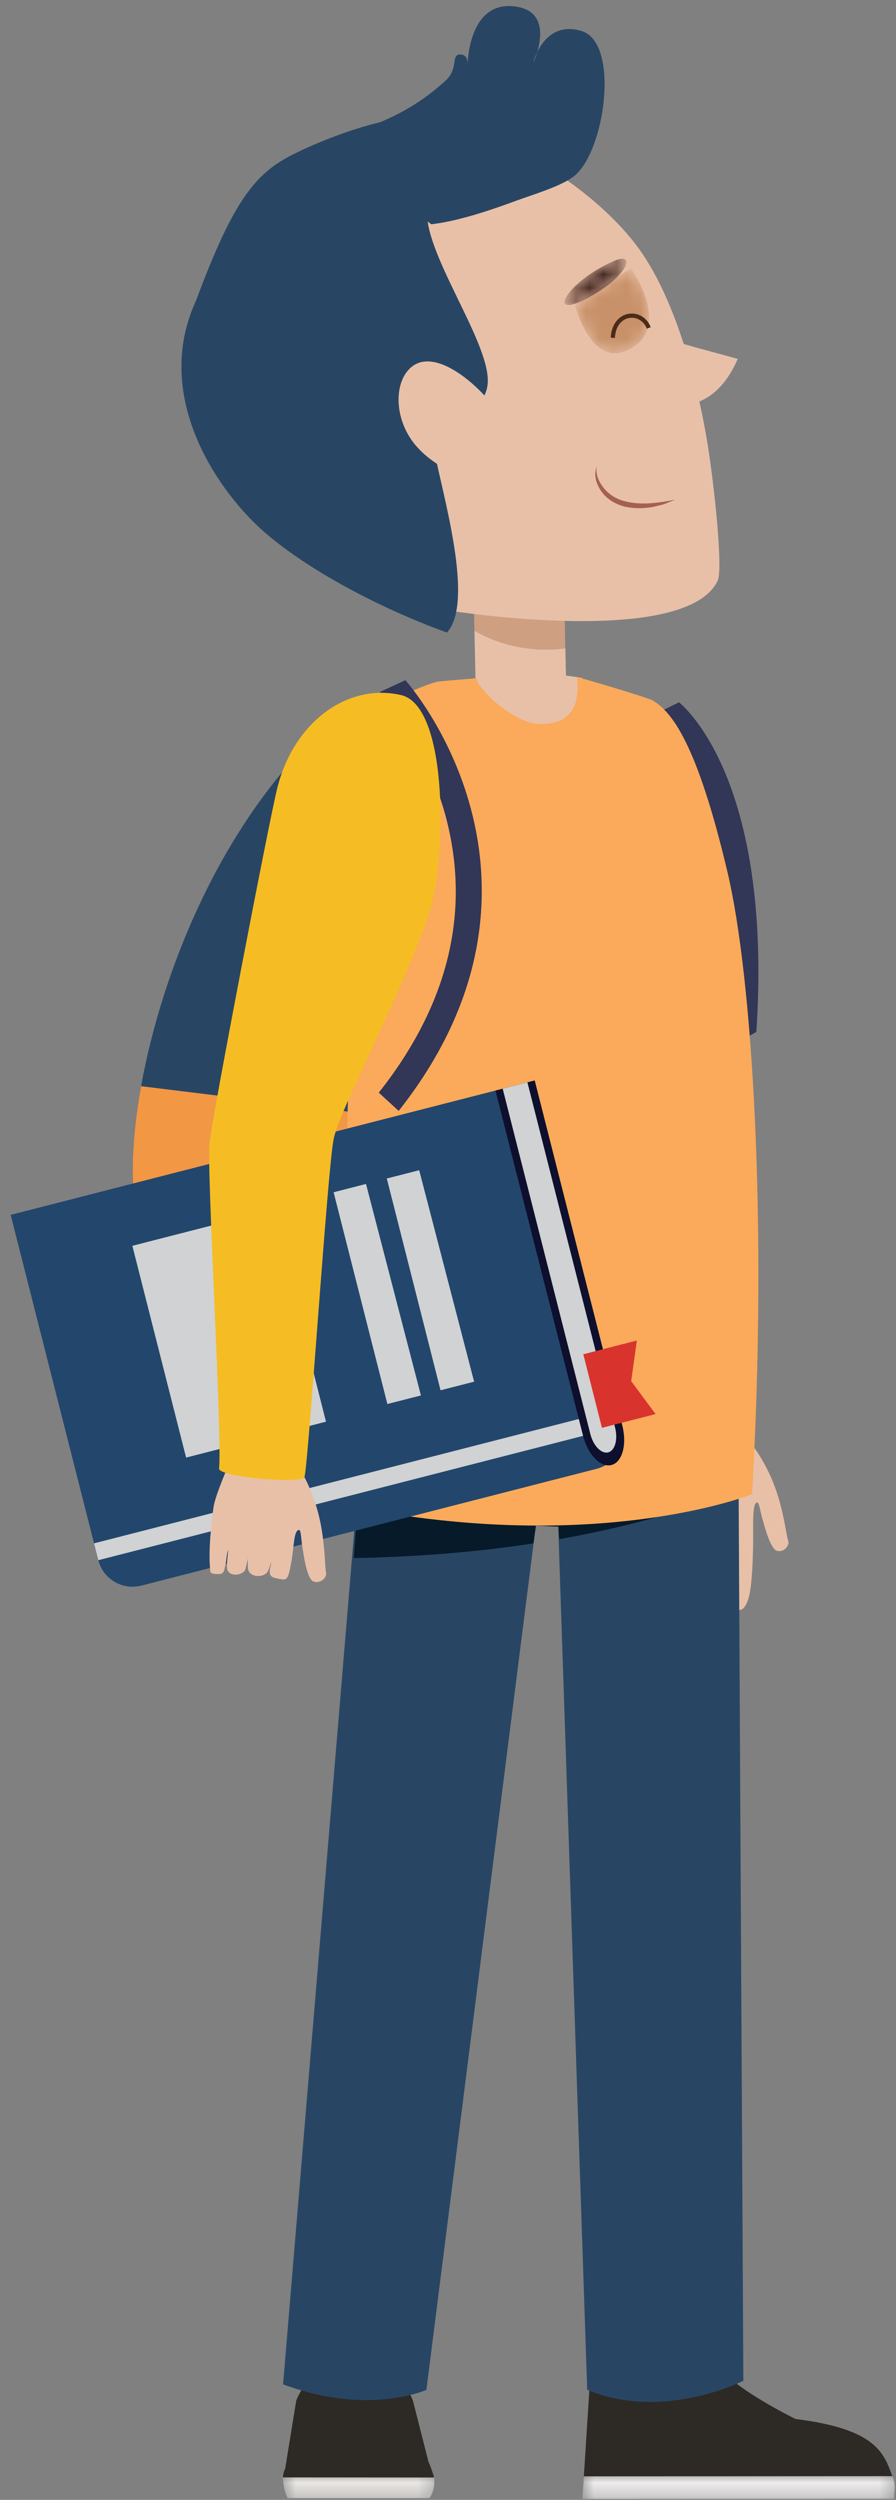 <svg xmlns="http://www.w3.org/2000/svg" xmlns:xlink="http://www.w3.org/1999/xlink" width="66" height="184" viewBox="0 0 66 184">
    <rect x="0" y="0" width="66" height="184" fill="#808080" stroke="none"/>
    <defs>
        <path id="prefix__a" d="M0.647 0.014L23.665 0.014 23.665 1.703 0.647 1.703z"/>
        <path id="prefix__c" d="M0.559 0.006L11.708 0.006 11.708 1.703 0.559 1.703z"/>
        <path id="prefix__e" d="M.7 2.999s1.182 4.8 4.02 3.29c2.838-1.513.737-4.989.127-5.944C3.564 1.06.7 3 .7 3"/>
        <path id="prefix__h" d="M4.276.512C.883 1.987-.794 4.86 2.242 3.296 4.816 1.97 5.76.34 4.912.34c-.154 0-.364.055-.636.171"/>
        <linearGradient id="prefix__f" x1="37.288%" x2="79.152%" y1="24.314%" y2="89.7%">
            <stop offset="0%" stop-color="#C89169"/>
            <stop offset="100%" stop-color="#C89169"/>
        </linearGradient>
        <linearGradient id="prefix__i" x1="-4.233%" x2="104.151%" y1="66.454%" y2="33.636%">
            <stop offset="0%" stop-color="#502F26"/>
            <stop offset="100%" stop-color="#3B211C"/>
        </linearGradient>
    </defs>
    <g fill="none" fill-rule="evenodd">
        <g>
            <path fill="#284664" d="M23.835 82.751c-1.491 3.682-4.136 7.47-8.387 11.217 0 0-10.187 1.335-13.787-2.385-1.42-1.464-1.676-5.987-.657-11.635 1.567-8.697 6.168-20.065 14.233-27.046 0 0 15.062 13.933 8.598 29.85" transform="translate(.786) translate(8.603)"/>
            <path fill="#F29744" d="M23.835 82.751c-1.491 3.682-4.136 7.47-8.387 11.217 0 0-10.187 1.335-13.787-2.385-1.42-1.464-1.676-5.987-.657-11.635l22.831 2.803z" transform="translate(.786) translate(8.603)"/>
            <path fill="#E8C0A8" d="M44.44 105.422s1.312.519 1.879 1.347c.568.826 1.076 1.861 1.395 2.742.65 1.793.824 3.557.953 3.89.128.331-.3.88-.818.747-.518-.135-.96-1.969-1.08-2.37-.207-.685-.24-1.399-.489-1.133-.248.265-.187 1.77-.189 2.488-.002.719-.027 2.718-.223 3.963-.135.862-.464 1.475-.846 1.391-.383-.083-.574-.802-.534-1.338.042-.537.213-3.873.176-3.997-.07-.232-.296 4.96-.451 5.514-.154.554-1.275.916-1.363-.38-.091-1.297.152-5.194.13-5.259-.06-.158-.348 4.398-.436 4.912-.09.513-.863.903-1.11.087-.25-.818.097-5.26.07-5.402-.064-.32-.205.846-.27 1.722-.073.979-.188 1.961-.509 2.1-.522.222-.844-.37-.71-1.702.138-1.33.077-4.355.087-5.048.008-.693.515-2.496.662-2.955.003-.22.003-.313-.022-.553-.056-.511.193-.714.708-.877l1.653-.528c.563-.179 1.16.107 1.336.639" transform="translate(.786) translate(8.603)"/>
            <path fill="#D7D7D7" d="M46.164 104.844c.173-.957-.496-17.53-1.023-24.025-.747-9.16-1.934-16.925-3.525-22.489-1.898-6.632-5.511-7.759-6.916-7.587-3.915.475-1.18 4.012-1.762 8.955-.333 2.825 5.707 18.296 5.726 20.274.015 1.978 1.327 22.745 1.343 25 .1.62 6.063.386 6.157-.128" transform="translate(.786) translate(8.603)"/>
            <path fill="#2D2A25" d="M49.21 178.045s-4.995-2.429-5.877-4.192c0 0-2.768.004-3.547 2.783 0 0-3.786.664-5.702-1.587l-.462 7.218 22.72-.012c-.625-1.663-1.123-3.461-7.131-4.21" transform="translate(.786) translate(8.603)"/>
            <path fill="#2D2A25" d="M34.084 175.044c.387.455.821.818 1.314 1.027.554 1.468 1.613 4.198 3.267 6.193l-5.043.001.462-7.22z" transform="translate(.786) translate(8.603)"/>
            <g transform="translate(.786) translate(8.603) translate(32.856 182.226)">
                <mask id="prefix__b" fill="#fff">
                    <use xlink:href="#prefix__a"/>
                </mask>
                <path fill="#EFEDED" d="M.765.04L.647 1.704l22.956-.012c.027-.664.176-.998-.118-1.664L.765.04z" mask="url(#prefix__b)"/>
            </g>
            <path fill="#2D2A25" d="M22.148 181.097l-1.122-4.403s-1.052-3.021-4.296-3.021c-3.245 0-4.299 3.021-4.299 3.021l-.8 4.92 10.517-.517z" transform="translate(.786) translate(8.603)"/>
            <g transform="translate(.786) translate(8.603) translate(10.9 182.226)">
                <mask id="prefix__d" fill="#fff">
                    <use xlink:href="#prefix__c"/>
                </mask>
                <path fill="#EAE7E4" d="M11.677.095c.06.333.074.936-.328 1.551H.9S.54.972.56.07l11.117.026z" mask="url(#prefix__d)"/>
            </g>
            <path fill="#2D2A25" d="M11.463 182.233c.056-.957 2.05-3.87 5.39-3.87 4.274 0 5.256 2.441 5.647 3.705 0 0 .046.106.076.285l-11.116-.009c0-.037.001-.073.003-.11" transform="translate(.786) translate(8.603)"/>
            <path fill="#284664" d="M44.962 98.916l.405 76.32s-5.921 3-11.503.658l-2.133-63.529-1.65-.076-8.06 63.613s-4.263 1.932-10.558-.407l6.39-76.579h27.11z" transform="translate(.786) translate(8.603)"/>
            <path fill="#071A29" d="M17.853 98.916h27.169v10.656c-2.233.985-6.728 2.567-13.215 3.716l-.06-.918-1.658-.08-.185 1.308c-3.779.583-8.192.99-13.237 1.082l1.186-15.764z" transform="translate(.786) translate(8.603)"/>
            <path fill="#E8C0A8" d="M32.255 47.716l.11 5.065-6.663.23-.143-6.588c2.798 1.598 5.561 1.465 6.696 1.293" transform="translate(.786) translate(8.603)"/>
            <path fill="#CF9F82" d="M25.559 46.423l-.11-5.075 6.661-.232.145 6.6c-1.135.172-3.898.304-6.696-1.293" transform="translate(.786) translate(8.603)"/>
            <path fill="#323657" d="M46.325 75.95l-1.519.867c.363-10.178-1.189-15.08-2.484-18.509-1.397-3.689-3.46-5.724-3.478-5.74l1.787-.878c.304.276 6.91 5.63 5.694 24.26" transform="translate(.786) translate(8.603)"/>
            <path fill="#E8C0A8" d="M29.507 53.927c-3.943 0-4.89-2.756-5.026-3.617 2.802-.71 5.574-.995 9.022-.41.08 1.002-.121 4.027-3.996 4.027" transform="translate(.786) translate(8.603)"/>
            <path fill="#FAAA5A" d="M19.296 51.706c.632-.45 2.728-1.337 3.493-1.523.25-.06 2.665-.22 2.912-.276.17.95 2.834 3.342 4.665 3.38 2.975.062 2.85-2.337 2.753-3.443.358.055 5.21 1.504 5.546 1.7 1.402.807 3.287 3.11 5.548 12.71 1.789 7.59 2.956 25.483 1.797 45.725 0 0-11.723 4.693-30.54.696 0 0 1.09-44.71 1.428-49.492.337-4.78.439-8.086 2.398-9.477" transform="translate(.786) translate(8.603)"/>
            <path fill="#E8C0A8" d="M23.768 44.953s17.386 2.759 19.712-2.224c.35-.751-.114-5.74-.632-9.29-.769-5.243-2.584-11.765-5.401-15.439-4.657-6.068-16.4-12.296-21.97-7.275-5.567 5.02-16.466 20.212 8.29 34.228" transform="translate(.786) translate(8.603)"/>
            <path fill="#E8C0A8" d="M37.147 24.854c-.015-.002-.022-.004-.038-.005l-.012-1.007c2.608 1.28 5.3 1.846 7.855 2.575-2.38 5.549-7.864 3.723-8.872-1.4.397-.155.824-.17 1.067-.163.286.035.233.007 0 0" transform="translate(.786) translate(8.603)"/>
            <path fill="#D0904B" d="M29.977 11.492l.92.351c-.209.036-.535-.112-.92-.35" transform="translate(.786) translate(8.603)"/>
            <path fill="#284664" d="M22.745 33.884c.755 3.534 2.709 10.559.79 12.674-4.313-1.547-9.789-4.27-13.324-7.284-3.442-2.933-8.463-10.02-5.155-17.16 2.806-7.55 4.44-9.408 7.219-10.789 2.245-1.117 6.874-2.951 10.146-2.77 1.506.085 3.123.38 4.538.865.819.279 2.238 1.536 3.248 2.159l-.456-.174c-1.26 2.286-7.283 1.225-7.658 3.878-.436 3.074 4.482 9.665 4.45 12.75-.028 2.637-3.533 2.412-3.798 5.85" transform="translate(.786) translate(8.603)"/>
            <path fill="#E8C0A8" d="M21.22 32.768c1.589 1.9 4.899 3.225 6.137 2.171 1.238-1.054.953-3.449-.637-5.35-1.59-1.896-4.347-3.97-5.915-2.475-1.175 1.122-1.175 3.755.414 5.654" transform="translate(.786) translate(8.603)"/>
            <path fill="#284664" d="M15.196 10.2c-1.55.541-1.333 1.06.196 2.26 1.023.8 5.224 4.336 6.315 3.54l.672.508c2.008-.232 4.417-1.053 6.318-1.756 1.068-.395 3.223-1.027 4.18-1.77 2.308-1.79 3.409-9.82.59-10.693-2.819-.872-3.576 2.328-3.576 2.328S31.741.75 28.39.457c-3.353-.293-3.344 4.431-3.344 4.431s.145-.889-.544-.88c-.69.01-.105 1.05-1.062 1.922-3.066 2.79-5.848 3.432-8.244 4.27" transform="translate(.786) translate(8.603)"/>
        </g>
        <g transform="translate(.786) translate(40.862 19.421)">
            <mask id="prefix__g" fill="#fff">
                <use xlink:href="#prefix__e"/>
            </mask>
            <path fill="url(#prefix__f)" d="M.7 2.999s1.182 4.8 4.02 3.29c2.838-1.513.737-4.989.127-5.944C3.564 1.06.7 3 .7 3" mask="url(#prefix__g)"/>
        </g>
        <g transform="translate(.786) translate(40.145 18.702)">
            <mask id="prefix__j" fill="#fff">
                <use xlink:href="#prefix__h"/>
            </mask>
            <path fill="url(#prefix__i)" d="M4.276.512C.883 1.987-.794 4.86 2.242 3.296 4.816 1.97 5.76.34 4.912.34c-.154 0-.364.055-.636.171" mask="url(#prefix__j)"/>
        </g>
        <g>
            <path stroke="#4B2B19" stroke-width=".309" d="M44.354 1.846c.102-1.943 2.108-2.107 2.649-.726" transform="translate(.786) translate(0 23.018)"/>
            <path fill="#A56052" d="M43.178 11.329c-.13.628.215 1.225.59 1.667.394.447.932.757 1.517.889 1.175.3 2.437.111 3.679-.124l-.892.348c-.31.072-.621.161-.94.214-.638.098-1.298.084-1.946-.06-.635-.178-1.257-.529-1.65-1.079-.385-.526-.634-1.25-.358-1.855" transform="translate(.786) translate(0 23.018)"/>
            <path fill="#323657" d="M28.58 58.748l-1.465-1.344c5.132-6.48 6.794-13.318 4.934-20.319-1.388-5.237-4.825-9.135-4.854-9.17l1.88-.87c.131.151 3.307 3.752 4.825 9.471.899 3.379 1.04 6.79.428 10.143-.76 4.165-2.695 8.232-5.748 12.089" transform="translate(.786) translate(0 23.018)"/>
            <path fill="#23466C" d="M45.055 81.923L38.6 56.51 0 66.401l6.456 25.417c.353 1.389 1.774 2.227 3.173 1.869l33.533-8.596c1.399-.358 2.247-1.776 1.893-3.168" transform="translate(.786) translate(0 23.018)"/>
            <path fill="#D0D2D3" d="M42.347 81.297L42.663 82.539 6.456 91.818 6.141 90.577z" transform="translate(.786) translate(0 23.018)"/>
            <path fill="#0E0F2D" d="M45.055 81.923L38.6 56.51l-2.89.742 6.455 25.414c.353 1.391 1.288 2.353 2.085 2.147.8-.204 1.16-1.497.806-2.889" transform="translate(.786) translate(0 23.018)"/>
            <path fill="#D0D2D3" d="M36.242 57.113l1.822-.468 6.458 25.416c.221.874-.006 1.691-.509 1.822-.501.126-1.093-.48-1.315-1.356l-6.456-25.414z" transform="translate(.786) translate(0 23.018)"/>
            <path fill="#D9332D" d="M46.126 75.648L45.707 78.639 47.503 81.063 43.554 82.074 42.18 76.66z" transform="translate(.786) translate(0 23.018)"/>
            <path fill="#D0D2D3" d="M8.963 68.677L12.922 84.265 23.228 81.623 19.269 66.036zM23.788 64.736L27.748 80.323 30.22 79.691 26.174 64.124zM27.706 63.724L31.664 79.311 34.138 78.679 30.092 63.113z" transform="translate(.786) translate(0 23.018)"/>
            <path fill="#E8C0A8" d="M19.883 84.103s1.278.688 1.755 1.598c.48.91.874 2.023 1.092 2.955.445 1.902.408 3.716.5 4.07.092.352-.413.856-.925.657-.513-.198-.742-2.116-.817-2.539-.126-.721-.073-1.45-.36-1.21-.284.239-.296 1.474-.443 2.255-.038.196-.102.543-.131.679-.181.795-.35.707-.894.603-.394-.076-.659-.175-.561-.716.029-.161.104-.341.08-.473-.056.175-.11.394-.236.646-.262.524-1.482.507-1.472-.312-.012-.398.012-.737.004-.667-.019.194-.087.393-.174.794-.111.52-1.385.71-1.373-.163.008-.569.102-1.074.09-1.222-.116.343-.128.778-.186 1.05-.1.467-.124.712-.447.724-.319.012-.694.012-.682-.235-.182-1.58.149-3.982.24-4.684.094-.704.831-2.472 1.036-2.92.029-.222.04-.318.043-.565.006-.526.283-.7.83-.805l1.749-.333c.595-.113 1.17.25 1.282.813" transform="translate(.786) translate(0 23.018)"/>
            <path fill="#F5BD23" d="M21.639 85.701c.292-.952 1.702-22.676 2.15-24.878.444-2.203 5.051-10.809 6.963-16.413 1.37-4.024 1.544-15.462-2-16.27-3.95-.902-7.947 2-9.138 6.946-.68 2.83-4.743 23.986-4.965 25.996-.222 2.011.954 21.702.698 23.994.027.642 6.133 1.136 6.292.625" transform="translate(.786) translate(0 23.018)"/>
        </g>
    </g>
</svg>
